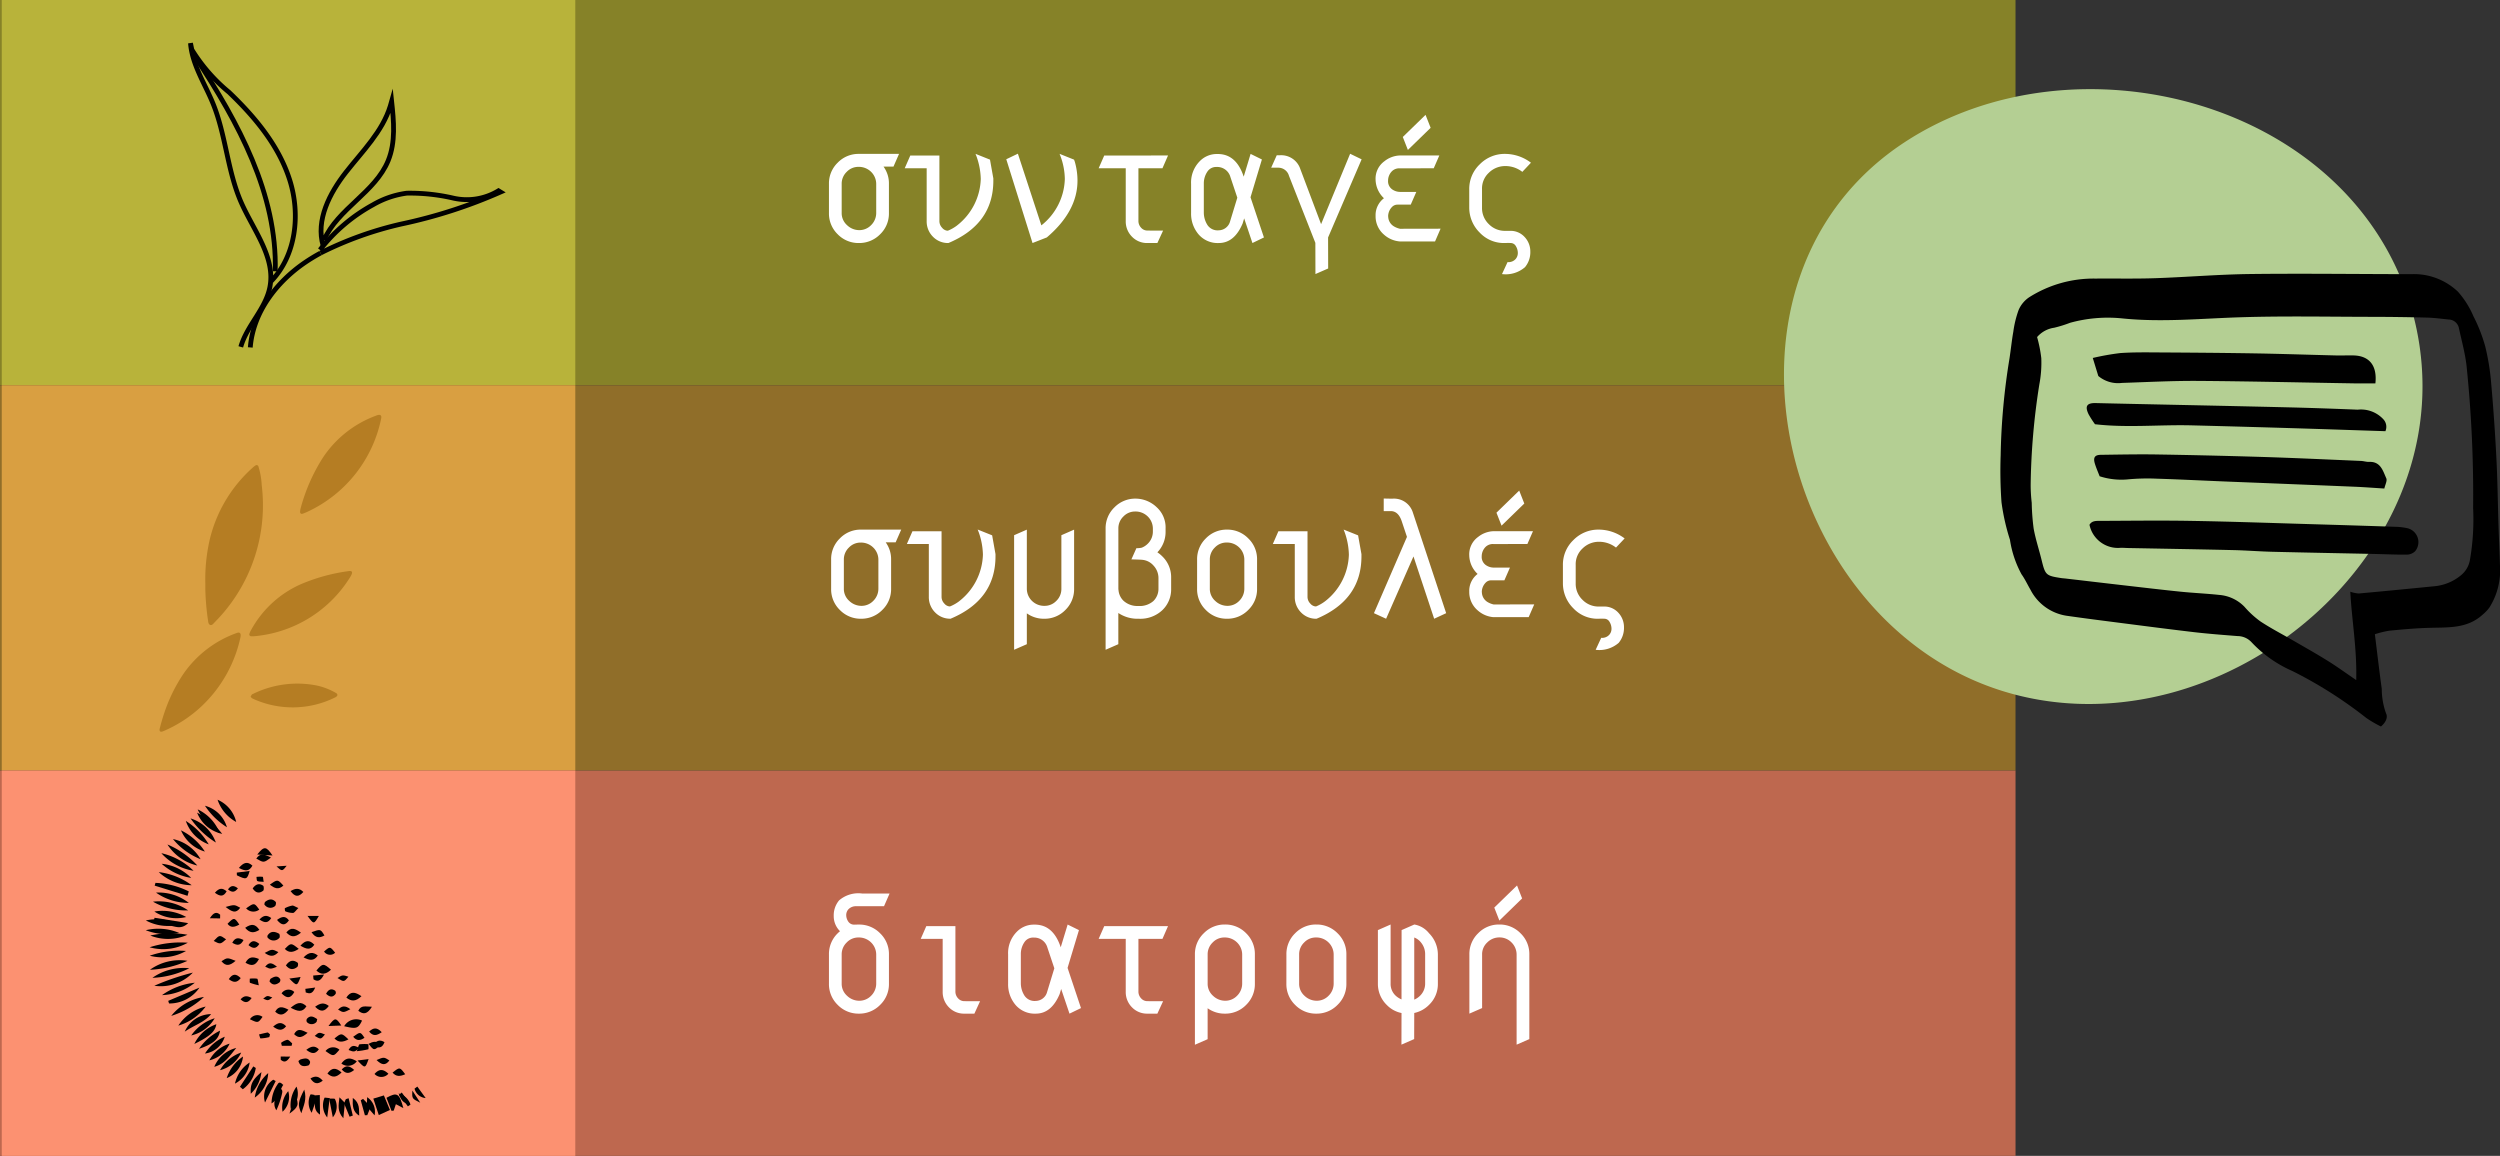<svg xmlns="http://www.w3.org/2000/svg" xmlns:xlink="http://www.w3.org/1999/xlink" width="260.847" height="120.605" viewBox="0 0 260.847 120.605">
  <rect x="0" y="0" width="260.847" height="120.605" fill="#333333" stroke="none"/>
  <defs>
    <clipPath id="clip-path">
      <rect id="Rectangle_1439" data-name="Rectangle 1439" width="59.842" height="40.202" transform="translate(0 0)" fill="#fc9171"/>
    </clipPath>
  </defs>
  <g id="Group_8957" data-name="Group 8957" transform="translate(4362.208 3439.802)">
    <g id="Group_8950" data-name="Group 8950" transform="translate(-4595.239 -3762.838)">
      <rect id="Rectangle_971" data-name="Rectangle 971" width="210.297" height="40.202" transform="translate(233.031 323.035)" fill="#868228"/>
      <rect id="Rectangle_972" data-name="Rectangle 972" width="59.842" height="40.202" transform="translate(233.215 323.035)" fill="#b8b33a"/>
      <path id="Path_70479" data-name="Path 70479" d="M-36.54-6.176a3.008,3.008,0,0,1,.913-2.208A3.008,3.008,0,0,1-33.419-9.3h4.192l-.581,1.328h-1.038a2.98,2.98,0,0,1,.564,1.793v3.055A2.994,2.994,0,0,1-31.2-.913,3.035,3.035,0,0,1-33.419,0a3.008,3.008,0,0,1-2.208-.913,3.008,3.008,0,0,1-.913-2.208Zm1.328,3.03a1.671,1.671,0,0,0,.556,1.278,1.841,1.841,0,0,0,1.287.523,1.7,1.7,0,0,0,1.229-.523,1.775,1.775,0,0,0,.531-1.278v-3a1.775,1.775,0,0,0-.531-1.278,1.817,1.817,0,0,0-1.328-.523,1.672,1.672,0,0,0-1.22.523A1.707,1.707,0,0,0-35.212-6.2v3.055Zm12.053,1.3A6.385,6.385,0,0,0-20.7-6.682a7.459,7.459,0,0,0-.432-2.324l-.116-.3,1.511.606.349,1.959v.232q0,4.541-4.682,6.508a2.169,2.169,0,0,1-1.61-.647,2.25,2.25,0,0,1-.664-1.644V-7.8h-2.291l.581-1.328h3.038V-2.3a1,1,0,0,0,.282.706.816.816,0,0,0,.531.307.214.214,0,0,0,.116-.017A4.222,4.222,0,0,0-23.159-1.843Zm12.269-6.641a7.164,7.164,0,0,1,.282,1.959v.017q0,3.2-3.2,5.927L-15.3,0l-2.739-8.741,1.212-.581,2.449,7.479a6.393,6.393,0,0,0,2.449-4.839,7.153,7.153,0,0,0-.432-2.324l-.116-.3,1.511.606Zm9.729-.647L-1.743-7.8H-4.25v5.5a1.022,1.022,0,0,0,.282.706.861.861,0,0,0,.643.291q.386.008,1.648.008L-2.274,0H-3.3a2.169,2.169,0,0,1-1.61-.647,2.25,2.25,0,0,1-.664-1.644V-7.8H-8.4l.581-1.328Zm5.088,1.2a1.091,1.091,0,0,0-.921.4A2.182,2.182,0,0,0,2.573-6.2v3.055a2.432,2.432,0,0,0,.382,1.27,1.264,1.264,0,0,0,1.179.548,1.249,1.249,0,0,0,1.179-.93l.755-2.474L5.346-6.89A1.425,1.425,0,0,0,3.926-7.936ZM6.782-2.573l-.158.531Q5.761,0,4.134,0A2.625,2.625,0,0,1,2.017-.913a3.306,3.306,0,0,1-.772-2.208V-6.176a3.153,3.153,0,0,1,.9-2.357,2.467,2.467,0,0,1,1.776-.755h.108q1.926,0,2.706,2.366L7.454-9.3l1.179.581L7.446-4.773l1.4,4.192L7.645,0ZM14.211-.017,11.455-7.022a1.153,1.153,0,0,0-1.121-.838H9.6l.581-1.295h.3A2.1,2.1,0,0,1,12.642-7.72l2.167,5.752,3.03-7.346,1.2.581L15.539-.581l.008,3.237-1.328.581Zm9.123-11.048,2.374-2.308.531,1.353L23.865-9.712ZM20.495-2.831a2.215,2.215,0,0,1,.872-1.843,2.739,2.739,0,0,1-.872-1.934,2.24,2.24,0,0,1,.921-1.926,2.726,2.726,0,0,1,1.594-.6h4.134L26.563-7.8l-3.52.008a1.087,1.087,0,0,0-.813.274,1.4,1.4,0,0,0-.432.988v.017a1.037,1.037,0,0,0,.515.971,1.441,1.441,0,0,0,.714.208h1.718l-.581,1.328H22.777a.789.789,0,0,0-.581.257,1.415,1.415,0,0,0-.39.9.844.844,0,0,0,.008.133,1.221,1.221,0,0,0,.556.955,2.131,2.131,0,0,0,.672.274l4.233-.008L26.7-.166H23.01A2.811,2.811,0,0,1,21.366-.88,2.51,2.51,0,0,1,20.495-2.831ZM33.967,0a3.455,3.455,0,0,1-2.6-1.079,3.66,3.66,0,0,1-1.1-2.615V-5.6a3.534,3.534,0,0,1,1.1-2.615A3.636,3.636,0,0,1,34.017-9.3a4.5,4.5,0,0,1,2.689.921l-.9.955a2.857,2.857,0,0,0-1.7-.606h-.091a2.42,2.42,0,0,0-1.71.706A2.224,2.224,0,0,0,31.6-5.628v1.959a2.309,2.309,0,0,0,.706,1.693,2.329,2.329,0,0,0,1.71.706h.49a1.969,1.969,0,0,1,1.5.6A2.2,2.2,0,0,1,36.64.9a2.437,2.437,0,0,1-.556,1.619,3.07,3.07,0,0,1-2.4.722l.581-1.253a.766.766,0,0,0,.108.008,1,1,0,0,0,.739-.332.946.946,0,0,0,.224-.6,1.365,1.365,0,0,0-.2-.73A.62.62,0,0,0,34.623,0l-.191-.008Q34.174-.008,33.967,0Z" transform="translate(356.063 348.393)" fill="#fff"/>
      <g id="Group_7366" data-name="Group 7366" transform="translate(252.908 327.541)">
        <path id="Path_26845" data-name="Path 26845" d="M116.258,225.494a18.708,18.708,0,0,0-1.627.99c-3,2.044-5.418,5.235-5.7,8.855" transform="translate(-102.693 -203.593)" fill="none" stroke="#000" stroke-miterlimit="10" stroke-width="0.5"/>
        <path id="Path_26846" data-name="Path 26846" d="M113.5,227.577a17.809,17.809,0,0,1,5.519-4.7,9.533,9.533,0,0,1,3.533-1.218,20.057,20.057,0,0,1,4.859.516,6.364,6.364,0,0,0,4.714-.767l.215.132a52.657,52.657,0,0,1-10.347,3.336,37.07,37.07,0,0,0-8.437,3.03" transform="translate(-99.991 -206.008)" fill="none" stroke="#000" stroke-miterlimit="10" stroke-width="0.5"/>
        <path id="Path_26847" data-name="Path 26847" d="M113.786,230.62c-.78-2.675.668-5.483,2.386-7.676s3.805-4.234,4.619-6.9l.145-.508c.221,2.08.431,4.259-.361,6.2-1.356,3.315-5.26,5.015-6.7,8.294" transform="translate(-99.949 -209.482)" fill="none" stroke="#000" stroke-miterlimit="10" stroke-width="0.5"/>
        <path id="Path_26848" data-name="Path 26848" d="M110.257,243.421c.633-2.227,2.578-3.939,3.03-6.207.624-3.123-1.708-5.956-2.989-8.87-1.439-3.275-1.588-6.992-2.935-10.305-.85-2.091-2.182-4.057-2.352-6.306l.14.673a17.853,17.853,0,0,0,3.866,4.436c2.717,2.594,5.212,5.585,6.347,9.167s.672,7.853-1.935,10.558" transform="translate(-105.011 -211.733)" fill="none" stroke="#000" stroke-miterlimit="10" stroke-width="0.5"/>
        <path id="Path_26849" data-name="Path 26849" d="M113.648,234.963c.218-8.045-3.858-15.546-8.29-22.264" transform="translate(-104.806 -211.162)" fill="none" stroke="#000" stroke-miterlimit="10" stroke-width="0.5"/>
      </g>
    </g>
    <g id="Group_8947" data-name="Group 8947" transform="translate(-4595.239 -3772.826)">
      <rect id="Rectangle_973" data-name="Rectangle 973" width="210.297" height="40.202" transform="translate(233.031 373.225)" fill="#906e29"/>
      <rect id="Rectangle_974" data-name="Rectangle 974" width="59.842" height="40.202" transform="translate(233.215 373.225)" fill="#d99f41"/>
      <path id="Path_70480" data-name="Path 70480" d="M-41.313-6.176A3.008,3.008,0,0,1-40.4-8.384,3.008,3.008,0,0,1-38.192-9.3H-34l-.581,1.328h-1.038a2.98,2.98,0,0,1,.564,1.793v3.055a2.994,2.994,0,0,1-.921,2.208A3.035,3.035,0,0,1-38.192,0,3.008,3.008,0,0,1-40.4-.913a3.008,3.008,0,0,1-.913-2.208Zm1.328,3.03a1.671,1.671,0,0,0,.556,1.278,1.841,1.841,0,0,0,1.287.523,1.7,1.7,0,0,0,1.229-.523,1.775,1.775,0,0,0,.531-1.278v-3a1.775,1.775,0,0,0-.531-1.278,1.817,1.817,0,0,0-1.328-.523,1.672,1.672,0,0,0-1.22.523A1.707,1.707,0,0,0-39.985-6.2v3.055Zm12.053,1.3a6.385,6.385,0,0,0,2.457-4.839,7.459,7.459,0,0,0-.432-2.324l-.116-.3,1.511.606.349,1.959v.232q0,4.541-4.682,6.508a2.169,2.169,0,0,1-1.61-.647,2.25,2.25,0,0,1-.664-1.644V-7.8h-2.291l.581-1.328h3.038V-2.3a1,1,0,0,0,.282.706.816.816,0,0,0,.531.307.214.214,0,0,0,.116-.017A4.222,4.222,0,0,0-27.932-1.843Zm8.9.5a1.672,1.672,0,0,0,1.22-.523,1.71,1.71,0,0,0,.523-1.253V-8.716l1.328-.581v6.176a3.008,3.008,0,0,1-.913,2.208A3.008,3.008,0,0,1-19.083,0a3.03,3.03,0,0,1-1.81-.564V2.656l-1.328.581V-8.716l1.328-.581v6.151a1.775,1.775,0,0,0,.531,1.278A1.817,1.817,0,0,0-19.034-1.345Zm10.16-4.806q-.183-.017-1.112-.042l.523-1.17a2.172,2.172,0,0,0,.556-.05,1.833,1.833,0,0,0,.631-.415,1.756,1.756,0,0,0,.531-1.278v-.282a1.775,1.775,0,0,0-.531-1.278A1.817,1.817,0,0,0-9.6-11.189a1.672,1.672,0,0,0-1.22.523,1.707,1.707,0,0,0-.523,1.229V-3.1q.008.075.017.141a1.745,1.745,0,0,0,.515,1.079,2.141,2.141,0,0,0,1.544.548,2.165,2.165,0,0,0,1.577-.515,1.775,1.775,0,0,0,.531-1.278V-4.267a1.909,1.909,0,0,0-.515-1.278A1.77,1.77,0,0,0-8.874-6.151ZM-11.347-.6V2.656l-1.328.581V-9.413a3.012,3.012,0,0,1,.921-2.208,3.035,3.035,0,0,1,2.216-.913,3.215,3.215,0,0,1,2.208.913,2.839,2.839,0,0,1,.913,2.208v.332a3.061,3.061,0,0,1-.855,2.15,3.435,3.435,0,0,1,.523.432,3.008,3.008,0,0,1,.913,2.208V-3.1A2.99,2.99,0,0,1-6.749-.9,3.349,3.349,0,0,1-9.214,0h-.025A3.589,3.589,0,0,1-11.347-.6ZM-1.8-3.146a1.671,1.671,0,0,0,.556,1.278,1.841,1.841,0,0,0,1.287.523A1.7,1.7,0,0,0,1.27-1.868,1.775,1.775,0,0,0,1.8-3.146v-3A1.775,1.775,0,0,0,1.27-7.429,1.817,1.817,0,0,0-.058-7.952a1.672,1.672,0,0,0-1.22.523A1.707,1.707,0,0,0-1.8-6.2v3.055Zm-1.328-3.03a3.008,3.008,0,0,1,.913-2.208A3.008,3.008,0,0,1-.008-9.3a3.035,3.035,0,0,1,2.216.913,2.994,2.994,0,0,1,.921,2.208v3.055A2.994,2.994,0,0,1,2.208-.913,3.035,3.035,0,0,1-.008,0,3.008,3.008,0,0,1-2.216-.913a3.008,3.008,0,0,1-.913-2.208ZM10.251-1.843a6.385,6.385,0,0,0,2.457-4.839,7.459,7.459,0,0,0-.432-2.324l-.116-.3,1.511.606L14.02-6.74v.232Q14.02-1.967,9.338,0a2.169,2.169,0,0,1-1.61-.647,2.25,2.25,0,0,1-.664-1.644V-7.8H4.773l.581-1.328H8.392V-2.3a1,1,0,0,0,.282.706.816.816,0,0,0,.531.307A.214.214,0,0,0,9.322-1.3,4.222,4.222,0,0,0,10.251-1.843Zm9.131-9.247L22.86-.581,21.607,0,19.449-6.5,16.593,0l-1.27-.581,3.445-7.96-.548-1.644q-.357-1.046-1.146-1.046h-.73v-1.312l.88.017A2.061,2.061,0,0,1,19.382-11.09Zm8.724.025,2.374-2.308.531,1.353L28.638-9.712ZM25.268-2.831a2.215,2.215,0,0,1,.872-1.843,2.739,2.739,0,0,1-.872-1.934,2.24,2.24,0,0,1,.921-1.926,2.726,2.726,0,0,1,1.594-.6h4.134L31.335-7.8l-3.52.008A1.087,1.087,0,0,0,27-7.521a1.4,1.4,0,0,0-.432.988v.017a1.037,1.037,0,0,0,.515.971,1.441,1.441,0,0,0,.714.208h1.718l-.581,1.328H27.55a.789.789,0,0,0-.581.257,1.415,1.415,0,0,0-.39.9.844.844,0,0,0,.008.133,1.221,1.221,0,0,0,.556.955,2.131,2.131,0,0,0,.672.274l4.233-.008L31.468-.166H27.783A2.811,2.811,0,0,1,26.139-.88,2.51,2.51,0,0,1,25.268-2.831ZM38.74,0a3.455,3.455,0,0,1-2.6-1.079,3.66,3.66,0,0,1-1.1-2.615V-5.6a3.534,3.534,0,0,1,1.1-2.615A3.636,3.636,0,0,1,38.79-9.3a4.5,4.5,0,0,1,2.689.921l-.9.955a2.857,2.857,0,0,0-1.7-.606H38.79a2.42,2.42,0,0,0-1.71.706,2.224,2.224,0,0,0-.706,1.693v1.959a2.309,2.309,0,0,0,.706,1.693,2.329,2.329,0,0,0,1.71.706h.49a1.969,1.969,0,0,1,1.5.6A2.2,2.2,0,0,1,41.413.9a2.437,2.437,0,0,1-.556,1.619,3.07,3.07,0,0,1-2.4.722l.581-1.253a.766.766,0,0,0,.108.008,1,1,0,0,0,.739-.332.946.946,0,0,0,.224-.6,1.365,1.365,0,0,0-.2-.73A.62.62,0,0,0,39.4,0L39.2-.008Q38.947-.008,38.74,0Z" transform="translate(361.063 397.583)" fill="#fff"/>
      <g id="Group_7597" data-name="Group 7597" transform="translate(249.679 376.309)">
        <path id="Path_26788" data-name="Path 26788" d="M506.037,942.133c0,.164,0,.382,0,.6a26.394,26.394,0,0,0,.284,3.25c.021.181.051.4.239.453s.314-.142.439-.268c.2-.207.405-.415.6-.634a17.313,17.313,0,0,0,4.322-13.689,7.941,7.941,0,0,0-.336-1.924.2.2,0,0,0-.335-.114,1.817,1.817,0,0,0-.258.2,14.593,14.593,0,0,0-4.5,7.54A18.521,18.521,0,0,0,506.037,942.133Z" transform="translate(-501.261 -924.511)" fill="#b57d23"/>
        <path id="Path_26789" data-name="Path 26789" d="M663.48,1052.385c-.015-.2-.138-.249-.3-.225a1.487,1.487,0,0,0-.309.1,11.325,11.325,0,0,0-5.516,4.4,18.86,18.86,0,0,0-2.3,5.256,2.254,2.254,0,0,0-.054.319c-.023.173.1.291.25.24a4.419,4.419,0,0,0,.5-.2,13.754,13.754,0,0,0,7.7-9.682A1.317,1.317,0,0,0,663.48,1052.385Z" transform="translate(-640.338 -1052.155)" fill="#b57d23"/>
        <path id="Path_26791" data-name="Path 26791" d="M675.628,1109.262c.057-.372-.1-.5-.385-.391a11.409,11.409,0,0,0-5.6,4.3,16.807,16.807,0,0,0-1.991,4.094c-.173.514-.32,1.037-.456,1.562-.079.306.059.422.339.306a13.553,13.553,0,0,0,4.074-2.662A13.9,13.9,0,0,0,675.628,1109.262Z" transform="translate(-667.174 -1086.115)" fill="#b57d23"/>
        <path id="Path_26792" data-name="Path 26792" d="M639.428,1283.75a13.1,13.1,0,0,0,9.891-5.97,3.241,3.241,0,0,0,.273-.469c.04-.091.072-.246.025-.3a.393.393,0,0,0-.3-.06,19.23,19.23,0,0,0-5.025,1.375,10.95,10.95,0,0,0-5.19,4.789,1.626,1.626,0,0,0-.176.4.186.186,0,0,0,.156.235A2.441,2.441,0,0,0,639.428,1283.75Z" transform="translate(-629.556 -1260.652)" fill="#b57d23"/>
        <path id="Path_26795" data-name="Path 26795" d="M0,6.843A.941.941,0,0,0,.1,7.1c.022.029.135-.007.207-.018a.346.346,0,0,0,.1-.032A9.965,9.965,0,0,0,5.83.342.718.718,0,0,0,5.837.234.2.2,0,0,0,5.565.013,6.8,6.8,0,0,0,3.659,1.04,10.5,10.5,0,0,0,0,6.843Z" transform="translate(14.88 24.775) rotate(50)" fill="#b57d23"/>
      </g>
    </g>
    <g id="Group_8946" data-name="Group 8946" transform="translate(-4595.239 -3781.814)">
      <rect id="Rectangle_975" data-name="Rectangle 975" width="210.298" height="40.202" transform="translate(233.031 422.415)" fill="#be684f"/>
      <rect id="Rectangle_976" data-name="Rectangle 976" width="59.842" height="40.202" transform="translate(233.215 422.415)" fill="#fc9171"/>
      <path id="Path_70481" data-name="Path 70481" d="M-35.212-3.146a1.671,1.671,0,0,0,.556,1.278,1.841,1.841,0,0,0,1.287.523,1.7,1.7,0,0,0,1.229-.523,1.775,1.775,0,0,0,.531-1.278v-3a1.775,1.775,0,0,0-.531-1.278,1.817,1.817,0,0,0-1.328-.523,1.672,1.672,0,0,0-1.22.523A1.707,1.707,0,0,0-35.212-6.2v3.055Zm-1.328-3.03a3.008,3.008,0,0,1,.913-2.208,2.921,2.921,0,0,1,.241-.216l-.025-.025a2.2,2.2,0,0,1-.631-1.569,2.437,2.437,0,0,1,.556-1.619,3.07,3.07,0,0,1,2.4-.722h2.872l-.581,1.328h-2.872a1.079,1.079,0,0,0-.847.324.9.9,0,0,0-.224.6,1.211,1.211,0,0,0,.2.656.731.731,0,0,0,.664.34h.042q.224-.008.365-.008h.05a3.035,3.035,0,0,1,2.216.913,2.994,2.994,0,0,1,.921,2.208v3.055A2.994,2.994,0,0,1-31.2-.913,3.035,3.035,0,0,1-33.419,0a3.008,3.008,0,0,1-2.208-.913,3.008,3.008,0,0,1-.913-2.208ZM-21.366,0H-22.4a2.169,2.169,0,0,1-1.61-.647,2.25,2.25,0,0,1-.664-1.644V-7.8h-2.291l.581-1.328h3.038V-2.3a1.022,1.022,0,0,0,.282.706.861.861,0,0,0,.643.291q.386.008,1.648.008Zm6.2-7.936a1.091,1.091,0,0,0-.921.4A2.182,2.182,0,0,0-16.519-6.2v3.055a2.432,2.432,0,0,0,.382,1.27,1.264,1.264,0,0,0,1.179.548,1.249,1.249,0,0,0,1.179-.93l.755-2.474-.722-2.158A1.425,1.425,0,0,0-15.166-7.936Zm2.855,5.362-.158.531Q-13.331,0-14.958,0a2.625,2.625,0,0,1-2.117-.913,3.306,3.306,0,0,1-.772-2.208V-6.176a3.153,3.153,0,0,1,.9-2.357,2.467,2.467,0,0,1,1.776-.755h.108q1.926,0,2.706,2.366l.722-2.374,1.179.581-1.187,3.943,1.4,4.192-1.2.581ZM-1.162-9.131-1.743-7.8H-4.25v5.5a1.022,1.022,0,0,0,.282.706.861.861,0,0,0,.643.291q.386.008,1.648.008L-2.274,0H-3.3a2.169,2.169,0,0,1-1.61-.647,2.25,2.25,0,0,1-.664-1.644V-7.8H-8.4l.581-1.328ZM2.972-3.146a1.671,1.671,0,0,0,.556,1.278,1.841,1.841,0,0,0,1.287.523,1.7,1.7,0,0,0,1.229-.523,1.775,1.775,0,0,0,.531-1.278v-3a1.775,1.775,0,0,0-.531-1.278,1.817,1.817,0,0,0-1.328-.523,1.672,1.672,0,0,0-1.22.523A1.707,1.707,0,0,0,2.972-6.2v3.055ZM1.644,3.246V-6.176a2.994,2.994,0,0,1,.921-2.208A3.035,3.035,0,0,1,4.781-9.3a3.008,3.008,0,0,1,2.208.913A3.008,3.008,0,0,1,7.9-6.176v3.055A3.008,3.008,0,0,1,6.989-.913,3.008,3.008,0,0,1,4.781,0a3.03,3.03,0,0,1-1.81-.564V2.665ZM12.518-3.146a1.671,1.671,0,0,0,.556,1.278,1.841,1.841,0,0,0,1.287.523,1.7,1.7,0,0,0,1.229-.523,1.775,1.775,0,0,0,.531-1.278v-3a1.775,1.775,0,0,0-.531-1.278,1.817,1.817,0,0,0-1.328-.523,1.672,1.672,0,0,0-1.22.523A1.707,1.707,0,0,0,12.518-6.2v3.055Zm-1.328-3.03A3.008,3.008,0,0,1,12.1-8.384,3.008,3.008,0,0,1,14.311-9.3a3.035,3.035,0,0,1,2.216.913,2.994,2.994,0,0,1,.921,2.208v3.055a2.994,2.994,0,0,1-.921,2.208A3.035,3.035,0,0,1,14.311,0,3.008,3.008,0,0,1,12.1-.913a3.008,3.008,0,0,1-.913-2.208ZM24.529-7.944v6.483a1.914,1.914,0,0,0,.606-.407,1.756,1.756,0,0,0,.531-1.278v-3A1.905,1.905,0,0,0,25.251-7.4,1.648,1.648,0,0,0,24.529-7.944ZM23.2-1.486l.008-7.23L24.537-9.3a2.5,2.5,0,0,1,1.536.913,3.16,3.16,0,0,1,.921,2.208v3.055a2.994,2.994,0,0,1-.921,2.208,3.057,3.057,0,0,1-1.544.847l-.008,2.723-1.328.581.008-3.3a2.935,2.935,0,0,1-1.544-.847,3.048,3.048,0,0,1-.921-2.208V-8.716L22.063-9.3v6.151a1.668,1.668,0,0,0,.531,1.278A2.055,2.055,0,0,0,23.2-1.486Zm9.679-9.579,2.374-2.308.531,1.353L33.411-9.712Zm.548,3.113a1.77,1.77,0,0,0-1.287.531,1.67,1.67,0,0,0-.531,1.245V-.581L30.281,0V-6.176a3.008,3.008,0,0,1,.913-2.208A3.008,3.008,0,0,1,33.4-9.3a3.035,3.035,0,0,1,2.216.913,2.994,2.994,0,0,1,.921,2.208V2.656l-1.328.581V-6.151a1.775,1.775,0,0,0-.531-1.278A1.728,1.728,0,0,0,33.427-7.952Z" transform="translate(356.063 447.774)" fill="#fff"/>
      <g id="Mask_Group_52" data-name="Mask Group 52" transform="translate(233.215 422.415)" clip-path="url(#clip-path)">
        <g id="Group_7599" data-name="Group 7599" transform="matrix(0.588, 0.809, -0.809, 0.588, 23.722, 1.663)">
          <path id="Path_28107" data-name="Path 28107" d="M1.465,0A9.221,9.221,0,0,1,.012,3.7,5.655,5.655,0,0,1,1.465,0Z" transform="translate(11.426 14.507)"/>
          <path id="Path_28108" data-name="Path 28108" d="M0,3.355A9.187,9.187,0,0,1,1.824,0,5.059,5.059,0,0,1,0,3.355Z" transform="translate(9.409 13.723)"/>
          <path id="Path_28109" data-name="Path 28109" d="M1.56,0A10.636,10.636,0,0,1,.013,3.717,5.3,5.3,0,0,1,1.56,0Z" transform="translate(10.594 14.205)"/>
          <path id="Path_28110" data-name="Path 28110" d="M0,4.062A25.989,25.989,0,0,1,1.256,0,4.648,4.648,0,0,1,0,4.062Z" transform="translate(12.223 14.471)"/>
          <path id="Path_28111" data-name="Path 28111" d="M.965,0A5.8,5.8,0,0,1,0,3.527,7.1,7.1,0,0,1,.965,0Z" transform="translate(13.488 14.93)"/>
          <path id="Path_28112" data-name="Path 28112" d="M1.723,1.634,0,1.088.378,0l1.6.384Z" transform="translate(35.182 5.885)"/>
          <path id="Path_28113" data-name="Path 28113" d="M1.957,0A5.231,5.231,0,0,1,0,3.5,10.486,10.486,0,0,1,1.957,0Z" transform="translate(8.688 13.07)"/>
          <path id="Path_28114" data-name="Path 28114" d="M2.891,0A6.934,6.934,0,0,1,0,2.434,5.375,5.375,0,0,1,2.891,0Z" transform="translate(5.049 11.054)"/>
          <path id="Path_28115" data-name="Path 28115" d="M3.461,0A5.725,5.725,0,0,1,0,1.639,7.033,7.033,0,0,1,3.461,0Z" transform="translate(1.468 8.168)"/>
          <path id="Path_28116" data-name="Path 28116" d="M0,2.511,2.515,0c.149,1.02-.538,1.287-.9,1.7A13.115,13.115,0,0,1,.319,2.852Z" transform="translate(6.498 11.834)"/>
          <path id="Path_28117" data-name="Path 28117" d="M0,3.189A9.664,9.664,0,0,1,2.215,0,4.987,4.987,0,0,1,0,3.189Z" transform="translate(7.741 12.603)"/>
          <path id="Path_28118" data-name="Path 28118" d="M0,.568a4.561,4.561,0,0,1,3.38-.4A5.248,5.248,0,0,1,0,.568Z" transform="translate(0 3.485)"/>
          <path id="Path_28119" data-name="Path 28119" d="M2.281,0A6.194,6.194,0,0,1,0,2.658,5.573,5.573,0,0,1,2.281,0Z" transform="translate(7.014 13.191)"/>
          <path id="Path_28120" data-name="Path 28120" d="M0,.816A8.461,8.461,0,0,1,3.334,0,3.611,3.611,0,0,1,0,.816Z" transform="translate(0.237 3.486)"/>
          <path id="Path_28121" data-name="Path 28121" d="M.609,0A8.913,8.913,0,0,1,.2,3.926,5.429,5.429,0,0,1,.609,0Z" transform="translate(15.605 15.028)"/>
          <path id="Path_28122" data-name="Path 28122" d="M3.591.136A9.073,9.073,0,0,1,0,.793,4.084,4.084,0,0,1,3.591.136Z" transform="translate(0.324 4.417)"/>
          <path id="Path_28123" data-name="Path 28123" d="M3.393.015A7.124,7.124,0,0,1,0,1.109,4.363,4.363,0,0,1,3.393.015Z" transform="translate(0.989 6.851)"/>
          <path id="Path_28124" data-name="Path 28124" d="M.369,0A5.444,5.444,0,0,1,.3,3.476,4.688,4.688,0,0,1,.369,0Z" transform="translate(16.761 15.475)"/>
          <path id="Path_28125" data-name="Path 28125" d="M.564,0C.851,1.1.453,2.107.428,3.3A3.017,3.017,0,0,1,.564,0Z" transform="translate(17.537 15.479)"/>
          <path id="Path_28126" data-name="Path 28126" d="M0,2.352A5.071,5.071,0,0,1,2.419,0,4.183,4.183,0,0,1,0,2.352Z" transform="translate(5.962 11.624)"/>
          <path id="Path_28127" data-name="Path 28127" d="M2.882,0A5.9,5.9,0,0,1,0,2.137,5.1,5.1,0,0,1,2.882,0Z" transform="translate(4.467 10.539)"/>
          <path id="Path_28128" data-name="Path 28128" d="M3.161.164A7.579,7.579,0,0,1,0,.7,3.258,3.258,0,0,1,3.161.164Z" transform="translate(0.14 2.517)"/>
          <path id="Path_28129" data-name="Path 28129" d="M0,.714A6.135,6.135,0,0,1,3.257,0,3.931,3.931,0,0,1,0,.714Z" transform="translate(0.745 6.036)"/>
          <path id="Path_28130" data-name="Path 28130" d="M1.907.335l-.79.39.41.577-.118.2L0,1.127C.16-.135.4-.241,1.907.335Z" transform="translate(35.919 4.686)"/>
          <path id="Path_28131" data-name="Path 28131" d="M0,3.451.8,0A3.8,3.8,0,0,1,.272,3.544Z" transform="translate(14.351 14.833)"/>
          <path id="Path_28132" data-name="Path 28132" d="M0,1.974A7.178,7.178,0,0,1,3.126,0,5.12,5.12,0,0,1,0,1.974Z" transform="translate(2.908 9.212)"/>
          <path id="Path_28133" data-name="Path 28133" d="M3.382.025A3.965,3.965,0,0,1,0,.521,7.192,7.192,0,0,1,3.382.025Z" transform="translate(0.248 5.243)"/>
          <path id="Path_28134" data-name="Path 28134" d="M3.609,0A5.036,5.036,0,0,1,0,1.233,8.853,8.853,0,0,1,3.609,0Z" transform="translate(1.108 7.526)"/>
          <path id="Path_28135" data-name="Path 28135" d="M.366,2.732A3.542,3.542,0,0,1,.2,0,3.078,3.078,0,0,1,.366,2.732Z" transform="translate(21.529 15.727)"/>
          <path id="Path_28136" data-name="Path 28136" d="M.268,3.035A4.668,4.668,0,0,1,.255,0,3.84,3.84,0,0,1,.268,3.035Z" transform="translate(18.415 15.431)"/>
          <path id="Path_28137" data-name="Path 28137" d="M3.007,0A6.01,6.01,0,0,1,0,1.626,5.031,5.031,0,0,1,3.007,0Z" transform="translate(2.378 8.807)"/>
          <path id="Path_28138" data-name="Path 28138" d="M.251,0C.52,1.066.9,1.962.493,3.014A3.347,3.347,0,0,1,.251,0Z" transform="translate(22.25 15.431)"/>
          <path id="Path_28139" data-name="Path 28139" d="M.473,3.069A4.026,4.026,0,0,1,.158,0C.7.548.788,1.284.473,3.069Z" transform="translate(19.117 15.656)"/>
          <path id="Path_28140" data-name="Path 28140" d="M3.058.375.185,2.522,0,2.288A8.441,8.441,0,0,1,2.762,0Z" transform="translate(3.613 9.838)"/>
          <path id="Path_28141" data-name="Path 28141" d="M3.019.246A4.147,4.147,0,0,1,0,.455,3.361,3.361,0,0,1,3.019.246Z" transform="translate(0.405 1.33)"/>
          <path id="Path_28142" data-name="Path 28142" d="M.821,2.7A4.262,4.262,0,0,1,0,0,2.75,2.75,0,0,1,.821,2.7Z" transform="translate(23.639 15.387)"/>
          <path id="Path_28143" data-name="Path 28143" d="M.018,0A2.9,2.9,0,0,1,.9,2.535,3.5,3.5,0,0,1,.018,0Z" transform="translate(24.531 15.195)"/>
          <path id="Path_28144" data-name="Path 28144" d="M.377,2.865A3.97,3.97,0,0,1,.188,0,3.31,3.31,0,0,1,.377,2.865Z" transform="translate(23.003 15.3)"/>
          <path id="Path_28145" data-name="Path 28145" d="M.33,2.7A4.516,4.516,0,0,1,.123,0,2.5,2.5,0,0,1,.33,2.7Z" transform="translate(20.722 15.713)"/>
          <path id="Path_28146" data-name="Path 28146" d="M.325,2.882A5.484,5.484,0,0,1,.079,0C.709.607.793,1.387.325,2.882Z" transform="translate(19.966 15.742)"/>
          <path id="Path_28147" data-name="Path 28147" d="M0,0A3.276,3.276,0,0,1,1.242,2.636,4.114,4.114,0,0,1,0,0Z" transform="translate(26.581 14.279)"/>
          <path id="Path_28148" data-name="Path 28148" d="M.9,2.488,0,.111.285,0a3.416,3.416,0,0,1,1,2.4Z" transform="translate(25.103 15.013)"/>
          <path id="Path_28149" data-name="Path 28149" d="M.121,1.855A1.452,1.452,0,0,1,.743,0C1.178.823,1.124,1,.121,1.855Z" transform="translate(27.163 3.137)"/>
          <path id="Path_28150" data-name="Path 28150" d="M0,2.56A5.246,5.246,0,0,1,2.384,0,4.8,4.8,0,0,1,0,2.56Z" transform="translate(6.194 12.679)"/>
          <path id="Path_28151" data-name="Path 28151" d="M.039.287C.251.006.516-.132.785.171a8.178,8.178,0,0,1,1.1,1.546C.892,1.669.7.646,0,.251Z" transform="translate(28.333 14.154)"/>
          <path id="Path_28152" data-name="Path 28152" d="M.944,0C1.036.77.784,1.153.119,1.282-.12.3-.072.222.944,0Z" transform="translate(20.763 2.64)"/>
          <path id="Path_28153" data-name="Path 28153" d="M0,0A3.619,3.619,0,0,1,1.179,2.226C.348,1.711.1,1.249,0,0Z" transform="translate(26.08 14.792)"/>
          <path id="Path_28154" data-name="Path 28154" d="M1.245.086,1.661.75l-.145.2L0,.381Q.011.242.023.1L.738,0Z" transform="translate(34.551 7.754)"/>
          <path id="Path_28155" data-name="Path 28155" d="M.038.468C.173.3.354-.022.437,0A1.764,1.764,0,0,1,1.846,1.3L0,.44Z" transform="translate(32.43 10.239)"/>
          <path id="Path_28156" data-name="Path 28156" d="M.434,0c.217.685.942,1.17.854,2.158A3.6,3.6,0,0,1,.042.462C-.12.111.222.073.475.037Z" transform="translate(28.056 13.702)"/>
          <path id="Path_28157" data-name="Path 28157" d="M.262,0,1.42,2.216A2.083,2.083,0,0,1,0,.122Z" transform="translate(27.448 14.135)"/>
          <path id="Path_28158" data-name="Path 28158" d="M0,0C1.01.358,1.317,1.049,1.821,1.7.865,1.486.679,1.316,0,0Z" transform="translate(30.182 12.248)"/>
          <path id="Path_28159" data-name="Path 28159" d="M.936.361l.675.971A1.941,1.941,0,0,1,0,.321C-.023.26.175.109.27,0Z" transform="translate(30.985 11.711)"/>
          <path id="Path_28160" data-name="Path 28160" d="M.666.911,0,.55.342,0,2.01,1.186C1.3,1.45,1.013,1.066.666.911Z" transform="translate(31.254 11.269)"/>
          <path id="Path_28161" data-name="Path 28161" d="M1.887.638C1.161.944.645.61,0,.093.888-.212,1.362.3,1.887.638Z" transform="translate(33.865 8.57)"/>
          <path id="Path_28162" data-name="Path 28162" d="M1.388,1.744A2.585,2.585,0,0,1,0,0,2.084,2.084,0,0,1,1.388,1.744Z" transform="translate(29.333 13.695)"/>
          <path id="Path_28163" data-name="Path 28163" d="M.315,0,1.829,1.436A2.02,2.02,0,0,1,0,.45C-.02.424.234.177.356.03Z" transform="translate(32.115 10.584)"/>
          <path id="Path_28164" data-name="Path 28164" d="M.013,1.419C-.048.574.094.13.855,0,1.154.756.75,1.052.013,1.419Z" transform="translate(22.433 6.953)"/>
          <path id="Path_28165" data-name="Path 28165" d="M1.523,1.851A3.321,3.321,0,0,1,0,0,2.048,2.048,0,0,1,1.523,1.851Z" transform="translate(29.457 12.718)"/>
          <path id="Path_28166" data-name="Path 28166" d="M1.2,1.618,0,0C1.023.223,1.2.448,1.2,1.618Z" transform="translate(30.104 13.349)"/>
          <path id="Path_28167" data-name="Path 28167" d="M.144,1.106C.048.973.005.941,0,.906-.025.43.132.063.65,0c.094-.011.313.21.31.319A.736.736,0,0,1,.144,1.106Z" transform="translate(11.944 3.146)"/>
          <path id="Path_28168" data-name="Path 28168" d="M.19,1.2C.123,1.134.079,1.11.066,1.074-.146.51.185.208.63,0,.708-.031.988.139.995.229A.79.79,0,0,1,.19,1.2Z" transform="translate(14.859 4.811)"/>
          <path id="Path_28169" data-name="Path 28169" d="M.412,1.415C.18,1.051-.036.843.005.752A4.326,4.326,0,0,1,.54,0C.686.113.975.275.956.331A8.826,8.826,0,0,1,.412,1.415Z" transform="translate(29.753 4.047)"/>
          <path id="Path_28170" data-name="Path 28170" d="M.921,0C.892.692.686,1.079.073,1.184-.078.274-.078.274.921,0Z" transform="translate(17.049 4.082)"/>
          <path id="Path_28171" data-name="Path 28171" d="M.092,1.159C-.143.493.087.154.6,0,.676-.022.916.178.921.283.95.816.7,1.134.092,1.159Z" transform="translate(18.484 5.02)"/>
          <path id="Path_28172" data-name="Path 28172" d="M0,1.184.647,0c.59.736.551.831-.413,1.342Z" transform="translate(7.734 3.448)"/>
          <path id="Path_28173" data-name="Path 28173" d="M1.155.006.137,1.236C-.164.124-.03-.036,1.155.006Z" transform="translate(7.325 0.561)"/>
          <path id="Path_28174" data-name="Path 28174" d="M0,.954.7,0C1.115.953,1.115.953,0,.954Z" transform="translate(15.726 0.365)"/>
          <path id="Path_28175" data-name="Path 28175" d="M.95,0C.855.674.615,1.041.015,1.126-.031.187-.031.187.95,0Z" transform="translate(27.707 5.438)"/>
          <path id="Path_28176" data-name="Path 28176" d="M.257.728C.171.585.081.443,0,.3-.011.27.024.219.092,0L1.808.708l-.1.341L.215.693Z" transform="translate(33.546 9.036)"/>
          <path id="Path_28177" data-name="Path 28177" d="M.908,0C.984.7.592.917,0,1.084.01.1.01.1.908,0Z" transform="translate(10.78 1.496)"/>
          <path id="Path_28178" data-name="Path 28178" d="M.815,0C.867.387.977.629.9.755A2.073,2.073,0,0,1,.295,1.3c-.045.031-.3-.119-.295-.156A2.892,2.892,0,0,1,.231.369C.29.251.484.2.815,0Z" transform="translate(13.688 1.606)"/>
          <path id="Path_28179" data-name="Path 28179" d="M.018,1.254A.992.992,0,0,1,.757,0C.98.924.98.924.018,1.254Z" transform="translate(28.219 6.834)"/>
          <path id="Path_28180" data-name="Path 28180" d="M0,1.019.563,0C1.158.877,1.158.877,0,1.019Z" transform="translate(30.995 4.948)"/>
          <path id="Path_28181" data-name="Path 28181" d="M.765,0l1.24,1.11C1.02,1.206.606.712,0,.152L.809.035Z" transform="translate(32.996 9.598)"/>
          <path id="Path_28182" data-name="Path 28182" d="M.833,0C.9.788.719,1.182,0,1.218.039.5.039.5.833,0Z" transform="translate(14.274 10.142)"/>
          <path id="Path_28183" data-name="Path 28183" d="M.048,1.211A.91.91,0,0,1,.621,0C.869.766.869.766.048,1.211Z" transform="translate(20.869 11.307)"/>
          <path id="Path_28184" data-name="Path 28184" d="M1.113.691.606.605,0,.131A1.811,1.811,0,0,1,1.988.618Z" transform="translate(34.683 7.276)"/>
          <path id="Path_28185" data-name="Path 28185" d="M.086,1.148C-.077.264-.077.264.711,0,.784.794.782.794.086,1.148Z" transform="translate(11.999 9.629)"/>
          <path id="Path_28186" data-name="Path 28186" d="M.863.01C.79.6.621.948.073.956-.085.01-.054-.03.863.01Z" transform="translate(11.412 7.598)"/>
          <path id="Path_28187" data-name="Path 28187" d="M.869,0C.985.777.75,1.114.091,1.258-.143.54.062.177.869,0Z" transform="translate(30.158 8.049)"/>
          <path id="Path_28188" data-name="Path 28188" d="M0,1.208C0,.536.169.177.774,0,.992.7.839,1.074,0,1.208Z" transform="translate(23.859 5.043)"/>
          <path id="Path_28189" data-name="Path 28189" d="M.917,0C1.02.8.78,1.177.107,1.362-.187.612.138.277.917,0Z" transform="translate(24.895 1.69)"/>
          <path id="Path_28190" data-name="Path 28190" d="M0,1.007C.045.382.045.382.562,0,.746.709.746.709,0,1.007Z" transform="translate(22.803 1.596)"/>
          <path id="Path_28191" data-name="Path 28191" d="M.965,0C1.015.852.71,1.14.048,1.218-.144.47.251.234.965,0Z" transform="translate(15.774 2.902)"/>
          <path id="Path_28192" data-name="Path 28192" d="M.761,0C.952.74.791,1.1.118,1.246-.182.617.111.32.761,0Z" transform="translate(21.711 8.68)"/>
          <path id="Path_28193" data-name="Path 28193" d="M0,.916C.283-.043.283-.043,1.071.026,1,.6.762.947,0,.916Z" transform="translate(17.345 1.064)"/>
          <path id="Path_28194" data-name="Path 28194" d="M.846,0A1.137,1.137,0,0,1,.089,1.438C-.171.635.157.29.846,0Z" transform="translate(30.175 6.079)"/>
          <path id="Path_28195" data-name="Path 28195" d="M.083,1.052C-.111.506.04.16.493,0c.1-.035.422.19.426.3C.936.782.7,1.084.083,1.052Z" transform="translate(9.961 3.21)"/>
          <path id="Path_28196" data-name="Path 28196" d="M0,.968C.069.474.216.079.793,0,.943.922.918.953,0,.968Z" transform="translate(30.267 3.042)"/>
          <path id="Path_28197" data-name="Path 28197" d="M1.661.413H0A1.728,1.728,0,0,1,1.677.086Q1.669.249,1.661.413Z" transform="translate(36.292 4.121)"/>
          <path id="Path_28198" data-name="Path 28198" d="M0,1.025C.053.428.25.091.856,0,1.02.722.778,1.022,0,1.025Z" transform="translate(12.593 0.202)"/>
          <path id="Path_28199" data-name="Path 28199" d="M.83,0C.905.763.771,1.12.117,1.222-.214.55.2.343.83,0Z" transform="translate(24.766 8.481)"/>
          <path id="Path_28200" data-name="Path 28200" d="M0,1.075C.014.284.289-.033,1.046,0,.993.645.782,1.012,0,1.075Z" transform="translate(12.907 6.24)"/>
          <path id="Path_28201" data-name="Path 28201" d="M0,1.2C.119.337.119.337.772,0,.909.665.656.986,0,1.2Z" transform="translate(16.223 6)"/>
          <path id="Path_28202" data-name="Path 28202" d="M.892,0C.9.935.9.935.078,1.3-.182.589.24.325.892,0Z" transform="translate(7.668 0.827)"/>
          <path id="Path_28203" data-name="Path 28203" d="M0,1.182C.332.289.332.289.964,0,1.213.751.8.948,0,1.182Z" transform="translate(9.948 6.499)"/>
          <path id="Path_28204" data-name="Path 28204" d="M.073,1.285C-.109.533.03.146.708,0,1.013.642.738.962.073,1.285Z" transform="translate(7.396 2.884)"/>
          <path id="Path_28205" data-name="Path 28205" d="M.615,0C.977.884.75,1.217.117,1.4-.216.782.227.535.615,0Z" transform="translate(26.729 1.454)"/>
          <path id="Path_28206" data-name="Path 28206" d="M.142,1.036C.074.915-.006.84,0,.772.037.383.089-.021.621,0A.352.352,0,0,1,.849.257C.862.743.67,1.056.142,1.036Z" transform="translate(18.767 7.504)"/>
          <path id="Path_28207" data-name="Path 28207" d="M.911,0A1.007,1.007,0,0,1,0,1.031C.02,0,.02,0,.911,0Z" transform="translate(11.323 5.005)"/>
          <path id="Path_28208" data-name="Path 28208" d="M.034,1.153A.862.862,0,0,1,.7,0C1.017.687.84,1.03.034,1.153Z" transform="translate(20.637 7.104)"/>
          <path id="Path_28209" data-name="Path 28209" d="M.93.011.185,1.123C-.152.038-.1-.039.93.011Z" transform="translate(26.119 5.182)"/>
          <path id="Path_28210" data-name="Path 28210" d="M.053,1.233C-.121.419.134.1.824,0,1.06.671.731.946.053,1.233Z" transform="translate(17.751 2.511)"/>
          <path id="Path_28211" data-name="Path 28211" d="M.01.963a1.049,1.049,0,0,1,0-.306C.151.308.28-.084.771.016A.438.438,0,0,1,.991.383C.834.829.584,1.183.01.963Z" transform="translate(27.409 10.027)"/>
          <path id="Path_28212" data-name="Path 28212" d="M.68,0C.821.17.866.2.871.233A.672.672,0,0,1,.3,1.052a.349.349,0,0,1-.28-.2C-.1.314.258.152.68,0Z" transform="translate(24.355 6.832)"/>
          <path id="Path_28213" data-name="Path 28213" d="M0,0H1.484C.978.658.487.412.027.394Z" transform="translate(36.41 4.199)"/>
          <path id="Path_28214" data-name="Path 28214" d="M.656,0c.394.784.1,1.1-.512,1.367C-.177.709.058.363.656,0Z" transform="translate(15.73 8.058)"/>
          <path id="Path_28215" data-name="Path 28215" d="M0,1.1C-.02.4.176.105.724,0,.943.656.65.895,0,1.1Z" transform="translate(26.955 8.541)"/>
          <path id="Path_28216" data-name="Path 28216" d="M.891.2l-.6.826L0,.906A1.727,1.727,0,0,1,.12.2c.1-.138.39-.138.6-.2Z" transform="translate(24.819 10.429)"/>
          <path id="Path_28217" data-name="Path 28217" d="M0,1.049.555,0C1.131.879,1.131.879,0,1.049Z" transform="translate(19.9 5.65)"/>
          <path id="Path_28218" data-name="Path 28218" d="M.614,0C.65.679.65.679.115,1.028-.163.452.087.218.614,0Z" transform="translate(29.446 5.052)"/>
          <path id="Path_28219" data-name="Path 28219" d="M.669,0C.759.122.863.211.847.248a4.609,4.609,0,0,1-.416.8C.4,1.089.149.974,0,.931.118.65.227.365.361.091.384.043.51.044.669,0Z" transform="translate(22.756 11.749)"/>
          <path id="Path_28220" data-name="Path 28220" d="M.044,1.183C-.112.476.141.141.877,0A.969.969,0,0,1,.044,1.183Z" transform="translate(33.13 4.175)"/>
          <path id="Path_28221" data-name="Path 28221" d="M0,.9C0-.022,0-.022.777.008.771.533.585.864,0,.9Z" transform="translate(28.728 3.98)"/>
          <path id="Path_28222" data-name="Path 28222" d="M0,1.057C.193.246.193.246.823,0,1.031.658.749.935,0,1.057Z" transform="translate(32.123 3.276)"/>
          <path id="Path_28223" data-name="Path 28223" d="M0,.977C-.006.322.168.007.769,0,.992.652.77.936,0,.977Z" transform="translate(14.195 3.163)"/>
          <path id="Path_28224" data-name="Path 28224" d="M.037,1.317C-.1.507.153.18.754,0,.988.673.693.986.037,1.317Z" transform="translate(18.948 2.88)"/>
          <path id="Path_28225" data-name="Path 28225" d="M.928,0C.8.605.563.925.015.965-.03.01-.03.01.928,0Z" transform="translate(34.154 2.787)"/>
          <path id="Path_28226" data-name="Path 28226" d="M0,0,1.509.078C.65.531.65.531,0,0Z" transform="translate(36.899 3.184)"/>
          <path id="Path_28227" data-name="Path 28227" d="M.585,0c.31.624.08.893-.462,1.12C-.179.488.114.249.585,0Z" transform="translate(13.252 8.196)"/>
          <path id="Path_28228" data-name="Path 28228" d="M0,.9.569,0C.773.737.773.737,0,.9Z" transform="translate(9.648 0)"/>
          <path id="Path_28229" data-name="Path 28229" d="M.026.861C-.04.043-.04.043.807,0A.752.752,0,0,1,.026.861Z" transform="translate(19.72 1.246)"/>
          <path id="Path_28230" data-name="Path 28230" d="M.027.952C-.035.355-.035.355.534,0,.705.653.705.653.027.952Z" transform="translate(26.268 7.121)"/>
          <path id="Path_28231" data-name="Path 28231" d="M.783,0C.6.7.6.7.061.992-.144.331.185.166.783,0Z" transform="translate(17.358 7.015)"/>
          <path id="Path_28232" data-name="Path 28232" d="M.837,0C.871.708.621.965.029,1.019-.091.4.156.14.837,0Z" transform="translate(30.753 6.829)"/>
          <path id="Path_28233" data-name="Path 28233" d="M.014,1.121C-.063.377.174.09.78,0,.949.634.675.9.014,1.121Z" transform="translate(22.948 9.892)"/>
          <path id="Path_28234" data-name="Path 28234" d="M0,.9C.055.283.345.052.945,0,.964.7.672.929,0,.9Z" transform="translate(29.623 10.142)"/>
          <path id="Path_28235" data-name="Path 28235" d="M.841,0C.827.653.667.987.014,1.025-.049.446.08.1.841,0Z" transform="translate(29.252 2.189)"/>
          <path id="Path_28236" data-name="Path 28236" d="M.075,1.224C-.105.518.036.21.536,0,.932.608.692.893.075,1.224Z" transform="translate(30.567 2.566)"/>
          <path id="Path_28237" data-name="Path 28237" d="M0,0H1.483A1.3,1.3,0,0,1,.006.361Z" transform="translate(36.863 2.521)"/>
          <path id="Path_28238" data-name="Path 28238" d="M.744,0C.93.625.683.9.1,1.071-.15.395.074.108.744,0Z" transform="translate(16.135 10.771)"/>
          <path id="Path_28239" data-name="Path 28239" d="M.036,1.089C-.093.424.131.175.634,0,.881.587.678.859.036,1.089Z" transform="translate(13.046 4.51)"/>
          <path id="Path_28240" data-name="Path 28240" d="M.743,0C.62.808.62.808.028,1.064-.068.537.063.2.743,0Z" transform="translate(25.485 3.427)"/>
          <path id="Path_28241" data-name="Path 28241" d="M.126.959c-.242-.5-.132-.8.3-.954A.337.337,0,0,1,.716.158C.858.6.674.857.126.959Z" transform="translate(23.312 3.57)"/>
          <path id="Path_28242" data-name="Path 28242" d="M0,.974.582,0C.964.755.759,1.014.338,1.179Z" transform="translate(21.106 3.525)"/>
          <path id="Path_28243" data-name="Path 28243" d="M1.112.271A5.449,5.449,0,0,1,.364.857C.3.891.124.712,0,.63A2.791,2.791,0,0,1,.452.01C.518-.044.773.13,1.112.271Z" transform="translate(17.483 9.413)"/>
          <path id="Path_28244" data-name="Path 28244" d="M.051,1.08C-.107.393.1.13.652,0,.926.608.7.873.051,1.08Z" transform="translate(8.04 6.637)"/>
          <path id="Path_28245" data-name="Path 28245" d="M.863.231C.662.451.556.638.4.712.311.752.135.6,0,.538A2.913,2.913,0,0,1,.374.006C.412-.031.625.118.863.231Z" transform="translate(9.302 2.7)"/>
          <path id="Path_28246" data-name="Path 28246" d="M.6,0C.818.616.64.89.034,1.02-.091.475.131.226.6,0Z" transform="translate(18.628 11.069)"/>
          <path id="Path_28247" data-name="Path 28247" d="M.664,0C.912.6.659.85.1.991-.16.381.117.149.664,0Z" transform="translate(14.472 7.103)"/>
          <path id="Path_28248" data-name="Path 28248" d="M.472,0c.02.56.02.56-.463.843C-.017.306-.017.306.472,0Z" transform="translate(19.982 9.293)"/>
          <path id="Path_28249" data-name="Path 28249" d="M.786.232l-.644.855C-.139.384.009.108.476,0Z" transform="translate(9.791 8.618)"/>
          <path id="Path_28250" data-name="Path 28250" d="M.062.9C-.109.385.075.146.585,0,.736.5.608.769.062.9Z" transform="translate(8.546 5.503)"/>
          <path id="Path_28251" data-name="Path 28251" d="M0,.912.494,0C.921.672.633.887.329,1.1Z" transform="translate(21.748 5.065)"/>
          <path id="Path_28252" data-name="Path 28252" d="M0,.8.591,0C.862.669.7.9.272.995Z" transform="translate(25.95 11.407)"/>
        </g>
      </g>
    </g>
    <g id="Group_8948" data-name="Group 8948" transform="translate(-4311.653 -3550.636)">
      <path id="Path_33399" data-name="Path 33399" d="M202.206,151.072c.042,21.182-23.39,38.315-43.942,31.823-23.416-7.4-31.8-42.888-10.181-57.163,17.858-11.79,46.561-4.414,52.91,17.086A29.25,29.25,0,0,1,202.206,151.072Z" transform="translate(0 0)" fill="#b4cf93"/>
    </g>
    <g id="Group_8949" data-name="Group 8949" transform="translate(-4849.772 -3946.735)">
      <path id="Path_33677" data-name="Path 33677" d="M735.355,573.108c.246,1.975.461,3.844.72,5.707a7.505,7.505,0,0,0,.449,2.558c.2.4-.012.923-.535,1.362a12.189,12.189,0,0,1-1.531-.892,44.742,44.742,0,0,0-7.717-4.9,12.968,12.968,0,0,1-4.255-3,1.992,1.992,0,0,0-1.455-.642c-1.488-.119-2.977-.23-4.459-.4-2.564-.3-5.123-.634-7.682-.963-1.909-.245-3.818-.486-5.722-.761a5.091,5.091,0,0,1-3.75-2.718c-.312-.533-.569-1.1-.927-1.6a10.888,10.888,0,0,1-1.209-3.6,22.538,22.538,0,0,1-.885-3.926,46.055,46.055,0,0,1-.086-4.9,69.208,69.208,0,0,1,.919-10.087c.144-.932.236-1.872.4-2.8a10.849,10.849,0,0,1,.552-2.263,3.06,3.06,0,0,1,1.075-1.315A12.532,12.532,0,0,1,706.194,536c2.076-.018,4.154.031,6.227-.04,3.344-.114,6.685-.4,10.029-.437,5.572-.066,11.146.012,16.718.015a6.648,6.648,0,0,1,4.855,1.831,9.381,9.381,0,0,1,1.616,2.563,16.549,16.549,0,0,1,1.23,3.143,24.131,24.131,0,0,1,.622,3.857q.347,3.908.545,7.829c.119,2.324.145,4.653.219,6.979.044,1.382.116,2.763.151,4.145a7.262,7.262,0,0,1-1.115,4.459,4.53,4.53,0,0,1-.726.751c-1.579,1.424-3.534,1.293-5.46,1.344-1.418.038-2.834.163-4.247.3A10.228,10.228,0,0,0,735.355,573.108Zm-1.946,4.785c.089-3.248-.457-6.2-.618-9.22a3.391,3.391,0,0,0,.884.184c2.606-.235,5.21-.492,7.814-.749a5.088,5.088,0,0,0,2.883-1.179,2.648,2.648,0,0,0,.9-1.559,24.867,24.867,0,0,0,.335-5.436,131.549,131.549,0,0,0-.695-14.92c-.16-1.29-.509-2.557-.785-3.832a1.119,1.119,0,0,0-1.087-.912c-.759-.078-1.518-.183-2.279-.2q-2.884-.074-5.77-.078c-4.548-.006-9.1-.1-13.643.044-4.147.13-8.3.547-12.433.111a14.781,14.781,0,0,0-5.364.467,13.091,13.091,0,0,1-1.652.514,2.893,2.893,0,0,0-1.787.975,13.7,13.7,0,0,1,.438,2.2,11.962,11.962,0,0,1-.2,2.715,72.08,72.08,0,0,0-.909,10.531,16.371,16.371,0,0,0,.111,1.844,24.088,24.088,0,0,0,.2,2.688c.2,1.106.559,2.183.828,3.277.389,1.581.446,1.644,2.058,1.892.144.022.29.028.434.045,1.983.231,3.965.466,5.948.694,2.02.232,4.04.473,6.063.68,1.336.136,2.68.192,4.015.336a4.111,4.111,0,0,1,2.666,1.255,9.686,9.686,0,0,0,1.67,1.525c1.121.735,2.318,1.352,3.479,2.026s2.337,1.332,3.477,2.044C731.341,576.439,732.244,577.1,733.41,577.893Z" transform="translate(0 0)"/>
      <path id="Path_33678" data-name="Path 33678" d="M781.253,771.566c.258-.451.726-.407,1.146-.409,3.163-.014,6.326-.058,9.488,0,4.107.069,8.212.216,12.318.336q4.467.13,8.932.28a6.456,6.456,0,0,1,1.3.151,1.493,1.493,0,0,1,.8,2.393,1.274,1.274,0,0,1-.835.36c-1.163.012-2.327-.046-3.49-.071-3.527-.076-7.054-.139-10.58-.226-1.345-.033-2.688-.143-4.032-.174-3.667-.085-7.334-.146-11-.217-.255-.005-.509-.027-.763-.026A3.034,3.034,0,0,1,781.253,771.566Z" transform="translate(-75.675 -209.875)"/>
      <path id="Path_33679" data-name="Path 33679" d="M813.888,613.779c-.736,0-1.421.01-2.105,0-5.459-.089-10.917-.22-16.375-.259-2.653-.019-5.308.122-7.961.209a3.215,3.215,0,0,1-2.47-.722l-.576-1.881a26.3,26.3,0,0,1,2.861-.511c1.377-.095,2.764-.075,4.146-.066,3.312.02,6.625.043,9.937.1,2.837.048,5.673.147,8.509.216.618.015,1.238-.026,1.856,0C813.277,610.943,814.089,611.944,813.888,613.779Z" transform="translate(-78.479 -66.843)"/>
      <path id="Path_33680" data-name="Path 33680" d="M815.988,711.491c-1.1-.068-2.107-.147-3.118-.189q-6.482-.27-12.965-.524c-2.543-.1-5.085-.235-7.629-.314a22.172,22.172,0,0,0-3.155.081,7.37,7.37,0,0,1-2.839-.334c-.161-.42-.353-.851-.492-1.3-.2-.647-.025-.928.609-.937,1.963-.028,3.927-.069,5.89-.037q5.564.091,11.127.263c3.378.107,6.755.268,10.132.411.289.012.577.115.862.1,1.191-.045,1.428.932,1.782,1.715C816.305,710.684,816.075,711.09,815.988,711.491Z" transform="translate(-79.645 -153.585)"/>
      <path id="Path_33681" data-name="Path 33681" d="M779.486,661.156a9.948,9.948,0,0,1-.665-1.034c-.417-.864-.183-1.2.777-1.173q1.856.044,3.712.084c5.424.119,10.849.228,16.273.359,2.438.059,4.875.145,7.311.245a3.179,3.179,0,0,1,2.664.985,1.148,1.148,0,0,1,.229,1.26c-3.34-.109-6.7-.225-10.052-.326q-5.067-.153-10.135-.282C786.23,661.187,782.851,661.546,779.486,661.156Z" transform="translate(-73.333 -109.959)"/>
    </g>
  </g>
</svg>

